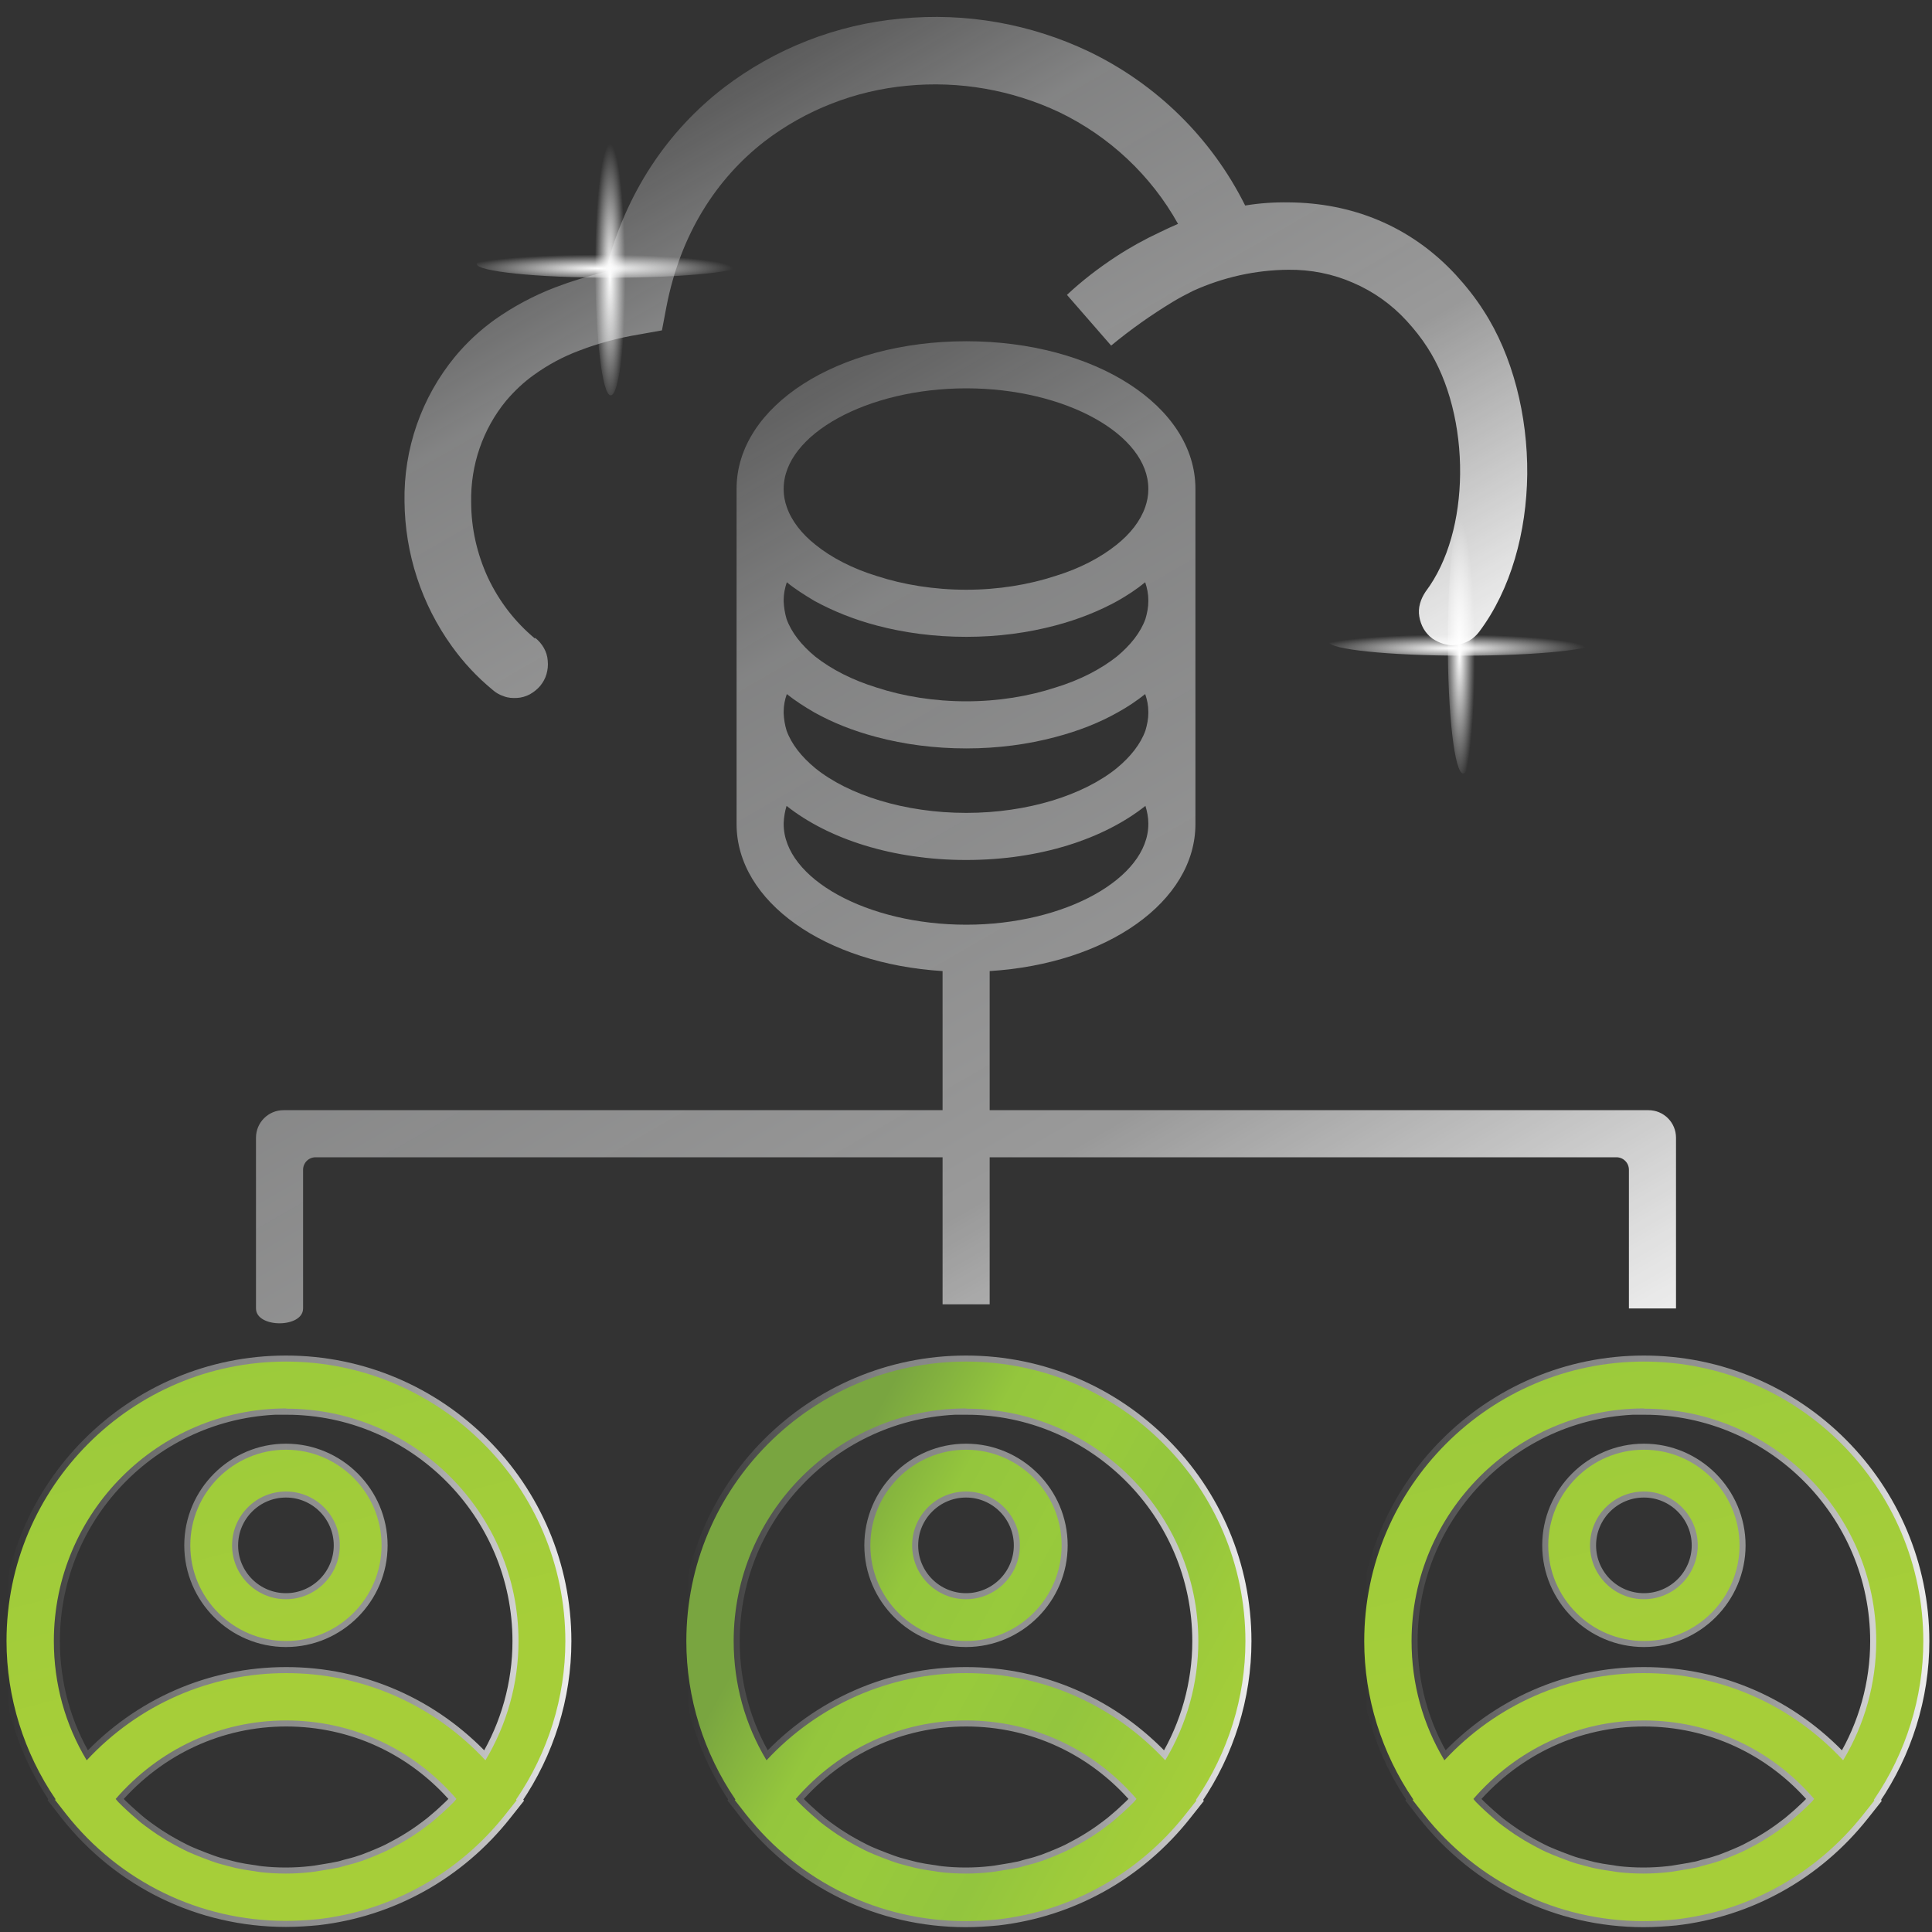 <svg width="80" height="80" viewBox="0 0 80 80" fill="none" xmlns="http://www.w3.org/2000/svg">
<rect x="0" y="0" width="80" height="80" fill="#333333" stroke="none"/>
<g clip-path="url(#clip0_1005_6010)">
<path d="M25.3 11.5C28.37 11.5 30.86 11.24 30.86 10.93C30.86 10.62 28.38 10.36 25.3 10.36C22.22 10.36 19.74 10.62 19.74 10.93C19.74 11.24 22.23 11.5 25.3 11.5Z" fill="url(#paint0_radial_1005_6010)"/>
<path d="M25.93 10.92C25.93 13.93 25.65 16.37 25.29 16.37C24.93 16.37 24.65 13.93 24.65 10.92C24.65 7.91 24.93 5.47 25.29 5.47C25.65 5.47 25.93 7.91 25.93 10.92Z" fill="url(#paint1_radial_1005_6010)"/>
<path d="M60.59 27.15C63.66 27.15 66.15 26.89 66.15 26.58C66.15 26.27 63.67 26.01 60.59 26.01C57.51 26.01 55.03 26.27 55.03 26.58C55.03 26.89 57.52 27.15 60.59 27.15Z" fill="url(#paint2_radial_1005_6010)"/>
<path d="M61.23 26.58C61.23 29.59 60.95 32.03 60.59 32.03C60.23 32.03 59.95 29.59 59.95 26.58C59.95 23.57 60.23 21.13 60.59 21.13C60.95 21.13 61.23 23.57 61.23 26.58Z" fill="url(#paint3_radial_1005_6010)"/>
<path d="M22.16 26.41C22.31 26.53 22.43 26.67 22.52 26.83C22.61 26.99 22.67 27.17 22.68 27.36C22.7 27.55 22.68 27.73 22.63 27.91C22.58 28.09 22.49 28.25 22.37 28.4C22.25 28.54 22.1 28.66 21.94 28.75C21.77 28.84 21.59 28.89 21.41 28.9C21.22 28.91 21.04 28.9 20.86 28.83C20.68 28.77 20.52 28.68 20.38 28.55C19.75 28.03 19.19 27.43 18.71 26.76C17.45 25.01 16.77 22.92 16.75 20.77C16.71 18.59 17.45 16.46 18.84 14.77C19.32 14.19 19.87 13.68 20.48 13.24C21.26 12.69 22.1 12.24 22.99 11.9C23.67 11.64 24.36 11.43 25.07 11.26C25.9 7.95 27.68 5.4 29.96 3.64C32.09 2.01 34.64 1.01 37.31 0.77C39.98 0.51 42.66 0.98 45.08 2.13C47.89 3.48 50.17 5.72 51.56 8.51C52.16 8.41 52.77 8.37 53.37 8.38C55.92 8.4 58.37 9.31 60.29 11.39C60.71 11.85 61.1 12.34 61.43 12.86C62.64 14.72 63.26 17.21 63.24 19.64C63.21 22.03 62.57 24.4 61.25 26.16C61.14 26.31 61 26.43 60.85 26.52C60.69 26.61 60.52 26.67 60.34 26.7C60.16 26.73 59.98 26.72 59.8 26.67C59.62 26.62 59.46 26.54 59.31 26.44C59.16 26.33 59.04 26.19 58.95 26.04C58.86 25.88 58.8 25.71 58.77 25.53C58.74 25.35 58.75 25.17 58.8 24.99C58.85 24.81 58.93 24.65 59.03 24.5C59.98 23.24 60.44 21.46 60.46 19.63C60.48 17.71 60.01 15.78 59.1 14.38C58.85 13.99 58.56 13.63 58.25 13.29C57.63 12.61 56.87 12.07 56.03 11.71C55.19 11.34 54.27 11.16 53.35 11.17C51.99 11.18 50.65 11.48 49.41 12.04C49.13 12.18 48.84 12.33 48.56 12.5C47.67 13.04 46.82 13.64 46.01 14.31L44.18 12.21C44.81 11.62 45.5 11.09 46.22 10.62C46.8 10.24 47.4 9.91 48.02 9.62C48.27 9.5 48.52 9.38 48.78 9.27C47.66 7.26 45.94 5.65 43.87 4.65C41.9 3.72 39.72 3.34 37.56 3.55C35.41 3.75 33.36 4.55 31.65 5.86C29.67 7.4 28.17 9.69 27.59 12.73L27.41 13.68L26.46 13.85C25.61 13.99 24.78 14.21 23.98 14.52C23.31 14.77 22.68 15.11 22.1 15.53C21.68 15.83 21.3 16.19 20.96 16.59C19.99 17.77 19.48 19.26 19.51 20.79C19.51 21.87 19.75 22.93 20.2 23.91C20.66 24.89 21.32 25.75 22.15 26.44L22.16 26.41Z" fill="url(#paint4_linear_1005_6010)"/>
<path d="M40.98 45.97V40.21C45.83 39.91 49.5 37.34 49.5 34.12V20.24C49.5 16.81 45.33 14.13 40.01 14.13C34.69 14.13 30.5 16.81 30.5 20.24V34.12C30.5 37.34 34.17 39.91 39.03 40.21V45.97H11.74C11.11 45.97 10.6 46.48 10.6 47.11C10.6 47.11 10.6 53.36 10.6 54.18C10.6 55 12.55 55 12.55 54.18C12.55 53.36 12.55 48.44 12.55 48.44C12.55 48.15 12.78 47.92 13.07 47.92H39.03V54.01H40.98V47.92H66.93C67.22 47.92 67.45 48.15 67.45 48.44V54.18H69.4V47.11C69.4 46.48 68.89 45.97 68.26 45.97H40.98ZM32.45 20.24C32.45 17.99 35.91 16.08 40.01 16.08C44.11 16.08 47.55 17.99 47.55 20.24V20.27C47.55 20.52 47.5 20.77 47.42 21C47.22 21.57 46.81 22.1 46.23 22.56C45.57 23.09 44.71 23.54 43.7 23.85C42.6 24.21 41.34 24.42 40.01 24.42C38.68 24.42 37.4 24.21 36.3 23.85C35.29 23.54 34.43 23.09 33.77 22.56C33.19 22.1 32.78 21.57 32.58 21C32.5 20.77 32.45 20.53 32.45 20.28V20.24ZM32.45 24.84C32.45 24.59 32.5 24.35 32.58 24.11C32.92 24.39 33.32 24.64 33.72 24.88C34.49 25.3 35.35 25.65 36.3 25.9C37.43 26.2 38.68 26.37 40.01 26.37C41.34 26.37 42.57 26.2 43.7 25.9C44.65 25.65 45.52 25.3 46.28 24.88C46.7 24.64 47.08 24.39 47.42 24.11C47.5 24.35 47.55 24.59 47.55 24.85V24.9C47.55 25.15 47.5 25.39 47.43 25.63C47.23 26.19 46.81 26.72 46.24 27.19C45.58 27.71 44.72 28.16 43.7 28.47C42.6 28.83 41.34 29.04 40.01 29.04C38.68 29.04 37.4 28.83 36.3 28.47C35.29 28.16 34.42 27.71 33.76 27.19C33.19 26.72 32.77 26.19 32.57 25.63C32.5 25.39 32.46 25.15 32.45 24.91V24.84ZM32.45 29.46C32.45 29.21 32.5 28.97 32.58 28.74C32.92 29.01 33.32 29.27 33.72 29.5C34.49 29.93 35.35 30.27 36.3 30.52C37.43 30.82 38.68 30.99 40.01 30.99C41.34 30.99 42.57 30.82 43.7 30.52C44.65 30.27 45.52 29.93 46.28 29.5C46.7 29.27 47.08 29.01 47.42 28.74C47.5 28.97 47.55 29.22 47.55 29.47V29.53C47.55 29.77 47.5 30.01 47.43 30.25C47.23 30.81 46.81 31.34 46.24 31.81C44.87 32.92 42.56 33.66 40.01 33.66C37.46 33.66 35.13 32.92 33.76 31.81C33.19 31.34 32.77 30.81 32.57 30.25C32.5 30.02 32.46 29.78 32.45 29.54V29.46ZM40.01 38.29C35.91 38.29 32.45 36.38 32.45 34.12V34.08C32.46 33.84 32.5 33.6 32.57 33.37C34.3 34.74 36.96 35.61 40.01 35.61C43.06 35.61 45.7 34.74 47.43 33.37C47.5 33.6 47.55 33.85 47.55 34.09V34.12C47.55 35.25 46.68 36.29 45.31 37.05C43.94 37.81 42.05 38.29 40.01 38.29Z" fill="url(#paint5_linear_1005_6010)"/>
<path d="M40 67.95C42.18 67.95 43.96 66.17 43.96 63.99C43.96 61.81 42.18 60.03 40 60.03C37.82 60.03 36.04 61.81 36.04 63.99C36.04 66.17 37.82 67.95 40 67.95ZM40 61.76C41.23 61.76 42.23 62.76 42.23 63.99C42.23 65.22 41.23 66.22 40 66.22C38.77 66.22 37.77 65.22 37.77 63.99C37.77 62.76 38.77 61.76 40 61.76Z" stroke="url(#paint6_linear_1005_6010)" stroke-width="0.5"/>
<path d="M49.54 74.5C50.85 72.58 51.57 70.29 51.57 67.96C51.57 61.58 46.38 56.38 40 56.38C33.62 56.38 28.42 61.57 28.42 67.96C28.42 70.3 29.14 72.59 30.45 74.51L30.43 74.54L30.89 75.13C33.11 77.94 36.43 79.55 39.99 79.55C40.44 79.55 40.88 79.52 41.31 79.48C44.36 79.13 47.14 77.59 49.08 75.14L49.54 74.56L49.52 74.53L49.54 74.5ZM40 58.33C45.3 58.33 49.62 62.65 49.62 67.96C49.62 69.7 49.14 71.41 48.25 72.89C46.1 70.58 43.16 69.28 40 69.28C36.84 69.28 33.89 70.58 31.74 72.89C30.85 71.41 30.38 69.73 30.38 67.95C30.38 62.64 34.7 58.32 40.01 58.32L40 58.33ZM38.95 77.52C38.83 77.51 38.72 77.48 38.61 77.47C38.38 77.44 38.15 77.4 37.92 77.35C37.79 77.32 37.66 77.28 37.53 77.25C37.33 77.2 37.12 77.14 36.93 77.07C36.79 77.02 36.66 76.97 36.53 76.92C36.34 76.85 36.16 76.77 35.97 76.69C35.84 76.63 35.7 76.56 35.57 76.49C35.4 76.4 35.22 76.3 35.05 76.2C34.92 76.12 34.8 76.04 34.67 75.96C34.51 75.85 34.35 75.74 34.19 75.62C34.07 75.53 33.95 75.44 33.84 75.34C33.69 75.21 33.54 75.08 33.39 74.94C33.28 74.84 33.17 74.73 33.07 74.63C33.03 74.59 32.99 74.54 32.95 74.49C34.75 72.42 37.28 71.24 40.01 71.24C42.74 71.24 45.27 72.41 47.06 74.49C47.02 74.54 46.98 74.59 46.94 74.63C46.84 74.73 46.74 74.83 46.63 74.93C46.48 75.07 46.33 75.21 46.17 75.34C46.06 75.44 45.94 75.53 45.82 75.62C45.66 75.74 45.5 75.86 45.33 75.97C45.21 76.05 45.08 76.13 44.95 76.21C44.78 76.31 44.61 76.41 44.43 76.5C44.3 76.57 44.17 76.64 44.03 76.7C43.85 76.78 43.66 76.86 43.48 76.93C43.35 76.98 43.21 77.04 43.07 77.08C42.87 77.15 42.67 77.2 42.47 77.25C42.34 77.29 42.21 77.33 42.07 77.35C41.84 77.4 41.61 77.43 41.38 77.47C41.27 77.49 41.15 77.51 41.04 77.52C40.69 77.56 40.34 77.58 39.99 77.58C39.64 77.58 39.28 77.56 38.93 77.52H38.95Z" stroke="url(#paint7_linear_1005_6010)" stroke-width="0.5"/>
<path d="M40 67.95C42.18 67.95 43.96 66.17 43.96 63.99C43.96 61.81 42.18 60.03 40 60.03C37.82 60.03 36.04 61.81 36.04 63.99C36.04 66.17 37.82 67.95 40 67.95ZM40 61.76C41.23 61.76 42.23 62.76 42.23 63.99C42.23 65.22 41.23 66.22 40 66.22C38.77 66.22 37.77 65.22 37.77 63.99C37.77 62.76 38.77 61.76 40 61.76Z" fill="url(#paint8_linear_1005_6010)"/>
<path d="M49.54 74.5C50.85 72.58 51.57 70.29 51.57 67.96C51.57 61.58 46.38 56.38 40 56.38C33.62 56.38 28.42 61.57 28.42 67.96C28.42 70.3 29.14 72.59 30.45 74.51L30.43 74.54L30.89 75.13C33.11 77.94 36.43 79.55 39.99 79.55C40.44 79.55 40.88 79.52 41.31 79.48C44.36 79.13 47.14 77.59 49.08 75.14L49.54 74.56L49.52 74.53L49.54 74.5ZM40 58.33C45.3 58.33 49.62 62.65 49.62 67.96C49.62 69.7 49.14 71.41 48.25 72.89C46.1 70.58 43.16 69.28 40 69.28C36.84 69.28 33.89 70.58 31.74 72.89C30.85 71.41 30.38 69.73 30.38 67.95C30.38 62.64 34.7 58.32 40.01 58.32L40 58.33ZM38.95 77.52C38.83 77.51 38.72 77.48 38.61 77.47C38.38 77.44 38.15 77.4 37.92 77.35C37.79 77.32 37.66 77.28 37.53 77.25C37.33 77.2 37.12 77.14 36.93 77.07C36.79 77.02 36.66 76.97 36.53 76.92C36.34 76.85 36.16 76.77 35.97 76.69C35.84 76.63 35.7 76.56 35.57 76.49C35.4 76.4 35.22 76.3 35.05 76.2C34.92 76.12 34.8 76.04 34.67 75.96C34.51 75.85 34.35 75.74 34.19 75.62C34.07 75.53 33.95 75.44 33.84 75.34C33.69 75.21 33.54 75.08 33.39 74.94C33.28 74.84 33.17 74.73 33.07 74.63C33.03 74.59 32.99 74.54 32.95 74.49C34.75 72.42 37.28 71.24 40.01 71.24C42.74 71.24 45.27 72.41 47.06 74.49C47.02 74.54 46.98 74.59 46.94 74.63C46.84 74.73 46.74 74.83 46.63 74.93C46.48 75.07 46.33 75.21 46.17 75.34C46.06 75.44 45.94 75.53 45.82 75.62C45.66 75.74 45.5 75.86 45.33 75.97C45.21 76.05 45.08 76.13 44.95 76.21C44.78 76.31 44.61 76.41 44.43 76.5C44.3 76.57 44.17 76.64 44.03 76.7C43.85 76.78 43.66 76.86 43.48 76.93C43.35 76.98 43.21 77.04 43.07 77.08C42.87 77.15 42.67 77.2 42.47 77.25C42.34 77.29 42.21 77.33 42.07 77.35C41.84 77.4 41.61 77.43 41.38 77.47C41.27 77.49 41.15 77.51 41.04 77.52C40.69 77.56 40.34 77.58 39.99 77.58C39.64 77.58 39.28 77.56 38.93 77.52H38.95Z" fill="url(#paint9_linear_1005_6010)"/>
<path d="M11.84 67.95C14.02 67.95 15.8 66.17 15.8 63.99C15.8 61.81 14.02 60.03 11.84 60.03C9.66 60.03 7.88 61.81 7.88 63.99C7.88 66.17 9.66 67.95 11.84 67.95ZM11.84 61.76C13.07 61.76 14.07 62.76 14.07 63.99C14.07 65.22 13.07 66.22 11.84 66.22C10.61 66.22 9.61 65.22 9.61 63.99C9.61 62.76 10.61 61.76 11.84 61.76Z" stroke="url(#paint10_linear_1005_6010)" stroke-width="0.5"/>
<path d="M21.38 74.5C22.69 72.58 23.41 70.29 23.41 67.96C23.41 61.58 18.22 56.38 11.84 56.38C5.46 56.38 0.27 61.57 0.27 67.95C0.27 70.29 0.99 72.58 2.3 74.5L2.28 74.53L2.74 75.12C4.96 77.93 8.28 79.54 11.84 79.54C12.29 79.54 12.73 79.51 13.16 79.47C16.21 79.12 18.99 77.58 20.93 75.13L21.39 74.55L21.37 74.52L21.38 74.5ZM11.85 58.33C17.15 58.33 21.47 62.65 21.47 67.96C21.47 69.7 20.99 71.41 20.1 72.89C17.95 70.58 15.01 69.28 11.85 69.28C8.69 69.28 5.74 70.58 3.59 72.89C2.7 71.41 2.23 69.73 2.23 67.95C2.23 62.64 6.55 58.32 11.86 58.32L11.85 58.33ZM10.79 77.52C10.67 77.51 10.56 77.48 10.45 77.47C10.22 77.44 9.99 77.4 9.76 77.35C9.63 77.32 9.5 77.28 9.37 77.25C9.17 77.2 8.96 77.14 8.77 77.07C8.63 77.02 8.5 76.97 8.37 76.92C8.18 76.85 8 76.77 7.81 76.69C7.68 76.63 7.54 76.56 7.41 76.49C7.24 76.4 7.06 76.3 6.89 76.2C6.76 76.12 6.64 76.04 6.51 75.96C6.35 75.85 6.19 75.74 6.03 75.62C5.91 75.53 5.79 75.44 5.68 75.34C5.53 75.21 5.38 75.08 5.23 74.94C5.12 74.84 5.01 74.73 4.91 74.63C4.87 74.59 4.83 74.54 4.79 74.49C6.59 72.42 9.12 71.24 11.85 71.24C14.58 71.24 17.11 72.41 18.9 74.49C18.86 74.54 18.82 74.59 18.78 74.63C18.68 74.73 18.58 74.83 18.47 74.93C18.32 75.07 18.17 75.21 18.01 75.34C17.9 75.44 17.78 75.53 17.66 75.62C17.5 75.74 17.34 75.86 17.17 75.97C17.05 76.05 16.92 76.13 16.79 76.21C16.62 76.31 16.45 76.41 16.27 76.5C16.14 76.57 16.01 76.64 15.87 76.7C15.69 76.78 15.5 76.86 15.32 76.93C15.19 76.98 15.05 77.04 14.91 77.08C14.71 77.15 14.51 77.2 14.31 77.25C14.18 77.29 14.05 77.33 13.91 77.35C13.68 77.4 13.45 77.43 13.22 77.47C13.11 77.49 12.99 77.51 12.88 77.52C12.53 77.56 12.18 77.58 11.83 77.58C11.48 77.58 11.12 77.56 10.77 77.52H10.79Z" stroke="url(#paint11_linear_1005_6010)" stroke-width="0.5"/>
<path d="M11.84 67.95C14.02 67.95 15.8 66.17 15.8 63.99C15.8 61.81 14.02 60.03 11.84 60.03C9.66 60.03 7.88 61.81 7.88 63.99C7.88 66.17 9.66 67.95 11.84 67.95ZM11.84 61.76C13.07 61.76 14.07 62.76 14.07 63.99C14.07 65.22 13.07 66.22 11.84 66.22C10.61 66.22 9.61 65.22 9.61 63.99C9.61 62.76 10.61 61.76 11.84 61.76Z" fill="url(#paint12_linear_1005_6010)"/>
<path d="M21.38 74.5C22.69 72.58 23.41 70.29 23.41 67.96C23.41 61.58 18.22 56.38 11.84 56.38C5.46 56.38 0.27 61.57 0.27 67.95C0.27 70.29 0.99 72.58 2.3 74.5L2.28 74.53L2.74 75.12C4.96 77.93 8.28 79.54 11.84 79.54C12.29 79.54 12.73 79.51 13.16 79.47C16.21 79.12 18.99 77.58 20.93 75.13L21.39 74.55L21.37 74.52L21.38 74.5ZM11.85 58.33C17.15 58.33 21.47 62.65 21.47 67.96C21.47 69.7 20.99 71.41 20.1 72.89C17.95 70.58 15.01 69.28 11.85 69.28C8.69 69.28 5.74 70.58 3.59 72.89C2.7 71.41 2.23 69.73 2.23 67.95C2.23 62.64 6.55 58.32 11.86 58.32L11.85 58.33ZM10.79 77.52C10.67 77.51 10.56 77.48 10.45 77.47C10.22 77.44 9.99 77.4 9.76 77.35C9.63 77.32 9.5 77.28 9.37 77.25C9.17 77.2 8.96 77.14 8.77 77.07C8.63 77.02 8.5 76.97 8.37 76.92C8.18 76.85 8 76.77 7.81 76.69C7.68 76.63 7.54 76.56 7.41 76.49C7.24 76.4 7.06 76.3 6.89 76.2C6.76 76.12 6.64 76.04 6.51 75.96C6.35 75.85 6.19 75.74 6.03 75.62C5.91 75.53 5.79 75.44 5.68 75.34C5.53 75.21 5.38 75.08 5.23 74.94C5.12 74.84 5.01 74.73 4.91 74.63C4.87 74.59 4.83 74.54 4.79 74.49C6.59 72.42 9.12 71.24 11.85 71.24C14.58 71.24 17.11 72.41 18.9 74.49C18.86 74.54 18.82 74.59 18.78 74.63C18.68 74.73 18.58 74.83 18.47 74.93C18.32 75.07 18.17 75.21 18.01 75.34C17.9 75.44 17.78 75.53 17.66 75.62C17.5 75.74 17.34 75.86 17.17 75.97C17.05 76.05 16.92 76.13 16.79 76.21C16.62 76.31 16.45 76.41 16.27 76.5C16.14 76.57 16.01 76.64 15.87 76.7C15.69 76.78 15.5 76.86 15.32 76.93C15.19 76.98 15.05 77.04 14.91 77.08C14.71 77.15 14.51 77.2 14.31 77.25C14.18 77.29 14.05 77.33 13.91 77.35C13.68 77.4 13.45 77.43 13.22 77.47C13.11 77.49 12.99 77.51 12.88 77.52C12.53 77.56 12.18 77.58 11.83 77.58C11.48 77.58 11.12 77.56 10.77 77.52H10.79Z" fill="url(#paint13_linear_1005_6010)"/>
<path d="M68.07 67.95C70.25 67.95 72.03 66.17 72.03 63.99C72.03 61.81 70.25 60.03 68.07 60.03C65.89 60.03 64.11 61.81 64.11 63.99C64.11 66.17 65.89 67.95 68.07 67.95ZM68.07 61.76C69.3 61.76 70.3 62.76 70.3 63.99C70.3 65.22 69.3 66.22 68.07 66.22C66.84 66.22 65.84 65.22 65.84 63.99C65.84 62.76 66.84 61.76 68.07 61.76Z" stroke="url(#paint14_linear_1005_6010)" stroke-width="0.5"/>
<path d="M77.61 74.5C78.92 72.58 79.64 70.29 79.64 67.96C79.64 61.58 74.45 56.38 68.07 56.38C61.69 56.38 56.49 61.57 56.49 67.96C56.49 70.3 57.21 72.59 58.52 74.51L58.5 74.54L58.96 75.13C61.18 77.94 64.5 79.55 68.06 79.55C68.51 79.55 68.95 79.52 69.38 79.48C72.43 79.13 75.21 77.59 77.15 75.14L77.61 74.56L77.59 74.53L77.61 74.5ZM68.07 58.33C73.37 58.33 77.69 62.65 77.69 67.96C77.69 69.7 77.21 71.41 76.32 72.89C74.17 70.58 71.23 69.28 68.07 69.28C64.91 69.28 61.96 70.58 59.81 72.89C58.92 71.41 58.45 69.73 58.45 67.95C58.45 62.64 62.77 58.32 68.08 58.32L68.07 58.33ZM67.01 77.52C66.89 77.51 66.78 77.48 66.67 77.47C66.44 77.44 66.21 77.4 65.98 77.35C65.85 77.32 65.72 77.28 65.59 77.25C65.39 77.2 65.18 77.14 64.99 77.07C64.85 77.02 64.72 76.97 64.59 76.92C64.4 76.85 64.22 76.77 64.03 76.69C63.9 76.63 63.76 76.56 63.63 76.49C63.46 76.4 63.28 76.3 63.11 76.2C62.98 76.12 62.86 76.04 62.73 75.96C62.57 75.85 62.41 75.74 62.25 75.62C62.13 75.53 62.01 75.44 61.9 75.34C61.75 75.21 61.6 75.08 61.45 74.94C61.34 74.84 61.23 74.73 61.13 74.63C61.09 74.59 61.05 74.54 61.01 74.49C62.81 72.42 65.34 71.24 68.07 71.24C70.8 71.24 73.33 72.41 75.12 74.49C75.08 74.54 75.04 74.59 75 74.63C74.9 74.73 74.8 74.83 74.69 74.93C74.54 75.07 74.39 75.21 74.23 75.34C74.12 75.44 74 75.53 73.88 75.62C73.72 75.74 73.56 75.86 73.39 75.97C73.27 76.05 73.14 76.13 73.01 76.21C72.84 76.31 72.67 76.41 72.49 76.5C72.36 76.57 72.23 76.64 72.09 76.7C71.91 76.78 71.72 76.86 71.54 76.93C71.41 76.98 71.27 77.04 71.13 77.08C70.93 77.15 70.73 77.2 70.53 77.25C70.4 77.29 70.27 77.33 70.13 77.35C69.9 77.4 69.67 77.43 69.44 77.47C69.33 77.49 69.21 77.51 69.1 77.52C68.75 77.56 68.4 77.58 68.05 77.58C67.7 77.58 67.34 77.56 66.99 77.52H67.01Z" stroke="url(#paint15_linear_1005_6010)" stroke-width="0.5"/>
<path d="M68.07 67.95C70.25 67.95 72.03 66.17 72.03 63.99C72.03 61.81 70.25 60.03 68.07 60.03C65.89 60.03 64.11 61.81 64.11 63.99C64.11 66.17 65.89 67.95 68.07 67.95ZM68.07 61.76C69.3 61.76 70.3 62.76 70.3 63.99C70.3 65.22 69.3 66.22 68.07 66.22C66.84 66.22 65.84 65.22 65.84 63.99C65.84 62.76 66.84 61.76 68.07 61.76Z" fill="url(#paint16_linear_1005_6010)"/>
<path d="M77.61 74.5C78.92 72.58 79.64 70.29 79.64 67.96C79.64 61.58 74.45 56.38 68.07 56.38C61.69 56.38 56.49 61.57 56.49 67.96C56.49 70.3 57.21 72.59 58.52 74.51L58.5 74.54L58.96 75.13C61.18 77.94 64.5 79.55 68.06 79.55C68.51 79.55 68.95 79.52 69.38 79.48C72.43 79.13 75.21 77.59 77.15 75.14L77.61 74.56L77.59 74.53L77.61 74.5ZM68.07 58.33C73.37 58.33 77.69 62.65 77.69 67.96C77.69 69.7 77.21 71.41 76.32 72.89C74.17 70.58 71.23 69.28 68.07 69.28C64.91 69.28 61.96 70.58 59.81 72.89C58.92 71.41 58.45 69.73 58.45 67.95C58.45 62.64 62.77 58.32 68.08 58.32L68.07 58.33ZM67.01 77.52C66.89 77.51 66.78 77.48 66.67 77.47C66.44 77.44 66.21 77.4 65.98 77.35C65.85 77.32 65.72 77.28 65.59 77.25C65.39 77.2 65.18 77.14 64.99 77.07C64.85 77.02 64.72 76.97 64.59 76.92C64.4 76.85 64.22 76.77 64.03 76.69C63.9 76.63 63.76 76.56 63.63 76.49C63.46 76.4 63.28 76.3 63.11 76.2C62.98 76.12 62.86 76.04 62.73 75.96C62.57 75.85 62.41 75.74 62.25 75.62C62.13 75.53 62.01 75.44 61.9 75.34C61.75 75.21 61.6 75.08 61.45 74.94C61.34 74.84 61.23 74.73 61.13 74.63C61.09 74.59 61.05 74.54 61.01 74.49C62.81 72.42 65.34 71.24 68.07 71.24C70.8 71.24 73.33 72.41 75.12 74.49C75.08 74.54 75.04 74.59 75 74.63C74.9 74.73 74.8 74.83 74.69 74.93C74.54 75.07 74.39 75.21 74.23 75.34C74.12 75.44 74 75.53 73.88 75.62C73.72 75.74 73.56 75.86 73.39 75.97C73.27 76.05 73.14 76.13 73.01 76.21C72.84 76.31 72.67 76.41 72.49 76.5C72.36 76.57 72.23 76.64 72.09 76.7C71.91 76.78 71.72 76.86 71.54 76.93C71.41 76.98 71.27 77.04 71.13 77.08C70.93 77.15 70.73 77.2 70.53 77.25C70.4 77.29 70.27 77.33 70.13 77.35C69.9 77.4 69.67 77.43 69.44 77.47C69.33 77.49 69.21 77.51 69.1 77.52C68.75 77.56 68.4 77.58 68.05 77.58C67.7 77.58 67.34 77.56 66.99 77.52H67.01Z" fill="url(#paint17_linear_1005_6010)"/>
</g>
<defs>
<radialGradient id="paint0_radial_1005_6010" cx="0" cy="0" r="1" gradientUnits="userSpaceOnUse" gradientTransform="translate(24.778 11.112) rotate(90) scale(0.57 5.581)">
<stop stop-color="white"/>
<stop offset="0.07" stop-color="white" stop-opacity="0.93"/>
<stop offset="1" stop-color="white" stop-opacity="0"/>
</radialGradient>
<radialGradient id="paint1_radial_1005_6010" cx="0" cy="0" r="1" gradientUnits="userSpaceOnUse" gradientTransform="translate(25.259 11.428) scale(0.636 5.474)">
<stop stop-color="white"/>
<stop offset="0.07" stop-color="white" stop-opacity="0.93"/>
<stop offset="1" stop-color="white" stop-opacity="0"/>
</radialGradient>
<radialGradient id="paint2_radial_1005_6010" cx="0" cy="0" r="1" gradientUnits="userSpaceOnUse" gradientTransform="translate(60.097 26.845) rotate(90) scale(0.57 5.581)">
<stop stop-color="white"/>
<stop offset="0.07" stop-color="white" stop-opacity="0.93"/>
<stop offset="1" stop-color="white" stop-opacity="0"/>
</radialGradient>
<radialGradient id="paint3_radial_1005_6010" cx="0" cy="0" r="1" gradientUnits="userSpaceOnUse" gradientTransform="translate(60.438 27.032) scale(0.636 5.474)">
<stop stop-color="white"/>
<stop offset="0.07" stop-color="white" stop-opacity="0.93"/>
<stop offset="1" stop-color="white" stop-opacity="0"/>
</radialGradient>
<linearGradient id="paint4_linear_1005_6010" x1="47.92" y1="33.44" x2="26.57" y2="-3.54" gradientUnits="userSpaceOnUse">
<stop stop-color="white" stop-opacity="0.9"/>
<stop offset="0.04" stop-color="white" stop-opacity="0.85"/>
<stop offset="0.28" stop-color="white" stop-opacity="0.5"/>
<stop offset="0.65" stop-color="#FAFBFC" stop-opacity="0.4"/>
<stop offset="1" stop-color="#F0EFEF" stop-opacity="0"/>
</linearGradient>
<linearGradient id="paint5_linear_1005_6010" x1="48.74" y1="65.63" x2="16.76" y2="10.24" gradientUnits="userSpaceOnUse">
<stop stop-color="white" stop-opacity="0.9"/>
<stop offset="0.04" stop-color="white" stop-opacity="0.85"/>
<stop offset="0.28" stop-color="white" stop-opacity="0.5"/>
<stop offset="0.65" stop-color="#FAFBFC" stop-opacity="0.4"/>
<stop offset="1" stop-color="#F0EFEF" stop-opacity="0"/>
</linearGradient>
<linearGradient id="paint6_linear_1005_6010" x1="51.57" y1="67.95" x2="28.43" y2="67.95" gradientUnits="userSpaceOnUse">
<stop stop-color="white" stop-opacity="0.9"/>
<stop offset="0.28" stop-color="white" stop-opacity="0.5"/>
<stop offset="0.65" stop-color="#FAFBFC" stop-opacity="0.4"/>
<stop offset="1" stop-color="#F0EFEF" stop-opacity="0"/>
</linearGradient>
<linearGradient id="paint7_linear_1005_6010" x1="51.57" y1="67.95" x2="28.43" y2="67.95" gradientUnits="userSpaceOnUse">
<stop stop-color="white" stop-opacity="0.9"/>
<stop offset="0.28" stop-color="white" stop-opacity="0.5"/>
<stop offset="0.65" stop-color="#FAFBFC" stop-opacity="0.4"/>
<stop offset="1" stop-color="#F0EFEF" stop-opacity="0"/>
</linearGradient>
<linearGradient id="paint8_linear_1005_6010" x1="33.13" y1="64.13" x2="52.39" y2="74.85" gradientUnits="userSpaceOnUse">
<stop stop-color="#79A540"/>
<stop offset="0.2" stop-color="#94C63D"/>
<stop offset="0.39" stop-color="#98CA3C"/>
<stop offset="0.59" stop-color="#93C53E"/>
<stop offset="0.74" stop-color="#9DCB3B"/>
<stop offset="0.9" stop-color="#A6CE39"/>
<stop offset="1" stop-color="#A6CE39"/>
</linearGradient>
<linearGradient id="paint9_linear_1005_6010" x1="33.13" y1="64.13" x2="52.39" y2="74.85" gradientUnits="userSpaceOnUse">
<stop stop-color="#79A540"/>
<stop offset="0.2" stop-color="#94C63D"/>
<stop offset="0.39" stop-color="#98CA3C"/>
<stop offset="0.59" stop-color="#93C53E"/>
<stop offset="0.74" stop-color="#9DCB3B"/>
<stop offset="0.9" stop-color="#A6CE39"/>
<stop offset="1" stop-color="#A6CE39"/>
</linearGradient>
<linearGradient id="paint10_linear_1005_6010" x1="23.42" y1="-0" x2="0.27" y2="-0" gradientUnits="userSpaceOnUse">
<stop stop-color="white" stop-opacity="0.9"/>
<stop offset="0.28" stop-color="white" stop-opacity="0.5"/>
<stop offset="0.65" stop-color="#FAFBFC" stop-opacity="0.4"/>
<stop offset="1" stop-color="#F0EFEF" stop-opacity="0"/>
</linearGradient>
<linearGradient id="paint11_linear_1005_6010" x1="23.42" y1="-0" x2="0.27" y2="-0" gradientUnits="userSpaceOnUse">
<stop stop-color="white" stop-opacity="0.9"/>
<stop offset="0.28" stop-color="white" stop-opacity="0.5"/>
<stop offset="0.65" stop-color="#FAFBFC" stop-opacity="0.4"/>
<stop offset="1" stop-color="#F0EFEF" stop-opacity="0"/>
</linearGradient>
<linearGradient id="paint12_linear_1005_6010" x1="4.97" y1="-0" x2="24.23" y2="74.85" gradientUnits="userSpaceOnUse">
<stop stop-color="#79A540"/>
<stop offset="0.2" stop-color="#94C63D"/>
<stop offset="0.39" stop-color="#98CA3C"/>
<stop offset="0.59" stop-color="#93C53E"/>
<stop offset="0.74" stop-color="#9DCB3B"/>
<stop offset="0.9" stop-color="#A6CE39"/>
<stop offset="1" stop-color="#A6CE39"/>
</linearGradient>
<linearGradient id="paint13_linear_1005_6010" x1="4.97" y1="-0" x2="24.23" y2="74.85" gradientUnits="userSpaceOnUse">
<stop stop-color="#79A540"/>
<stop offset="0.2" stop-color="#94C63D"/>
<stop offset="0.39" stop-color="#98CA3C"/>
<stop offset="0.59" stop-color="#93C53E"/>
<stop offset="0.74" stop-color="#9DCB3B"/>
<stop offset="0.9" stop-color="#A6CE39"/>
<stop offset="1" stop-color="#A6CE39"/>
</linearGradient>
<linearGradient id="paint14_linear_1005_6010" x1="79.64" y1="-0" x2="56.49" y2="-0" gradientUnits="userSpaceOnUse">
<stop stop-color="white" stop-opacity="0.9"/>
<stop offset="0.28" stop-color="white" stop-opacity="0.5"/>
<stop offset="0.65" stop-color="#FAFBFC" stop-opacity="0.4"/>
<stop offset="1" stop-color="#F0EFEF" stop-opacity="0"/>
</linearGradient>
<linearGradient id="paint15_linear_1005_6010" x1="79.64" y1="-0" x2="56.49" y2="-0" gradientUnits="userSpaceOnUse">
<stop stop-color="white" stop-opacity="0.9"/>
<stop offset="0.28" stop-color="white" stop-opacity="0.5"/>
<stop offset="0.65" stop-color="#FAFBFC" stop-opacity="0.4"/>
<stop offset="1" stop-color="#F0EFEF" stop-opacity="0"/>
</linearGradient>
<linearGradient id="paint16_linear_1005_6010" x1="61.19" y1="-0" x2="80.45" y2="74.85" gradientUnits="userSpaceOnUse">
<stop stop-color="#79A540"/>
<stop offset="0.2" stop-color="#94C63D"/>
<stop offset="0.39" stop-color="#98CA3C"/>
<stop offset="0.59" stop-color="#93C53E"/>
<stop offset="0.74" stop-color="#9DCB3B"/>
<stop offset="0.9" stop-color="#A6CE39"/>
<stop offset="1" stop-color="#A6CE39"/>
</linearGradient>
<linearGradient id="paint17_linear_1005_6010" x1="61.19" y1="-0" x2="80.45" y2="74.85" gradientUnits="userSpaceOnUse">
<stop stop-color="#79A540"/>
<stop offset="0.2" stop-color="#94C63D"/>
<stop offset="0.39" stop-color="#98CA3C"/>
<stop offset="0.59" stop-color="#93C53E"/>
<stop offset="0.74" stop-color="#9DCB3B"/>
<stop offset="0.9" stop-color="#A6CE39"/>
<stop offset="1" stop-color="#A6CE39"/>
</linearGradient>
<clipPath id="clip0_1005_6010">
<rect width="80" height="80" fill="white"/>
</clipPath>
</defs>
</svg>
